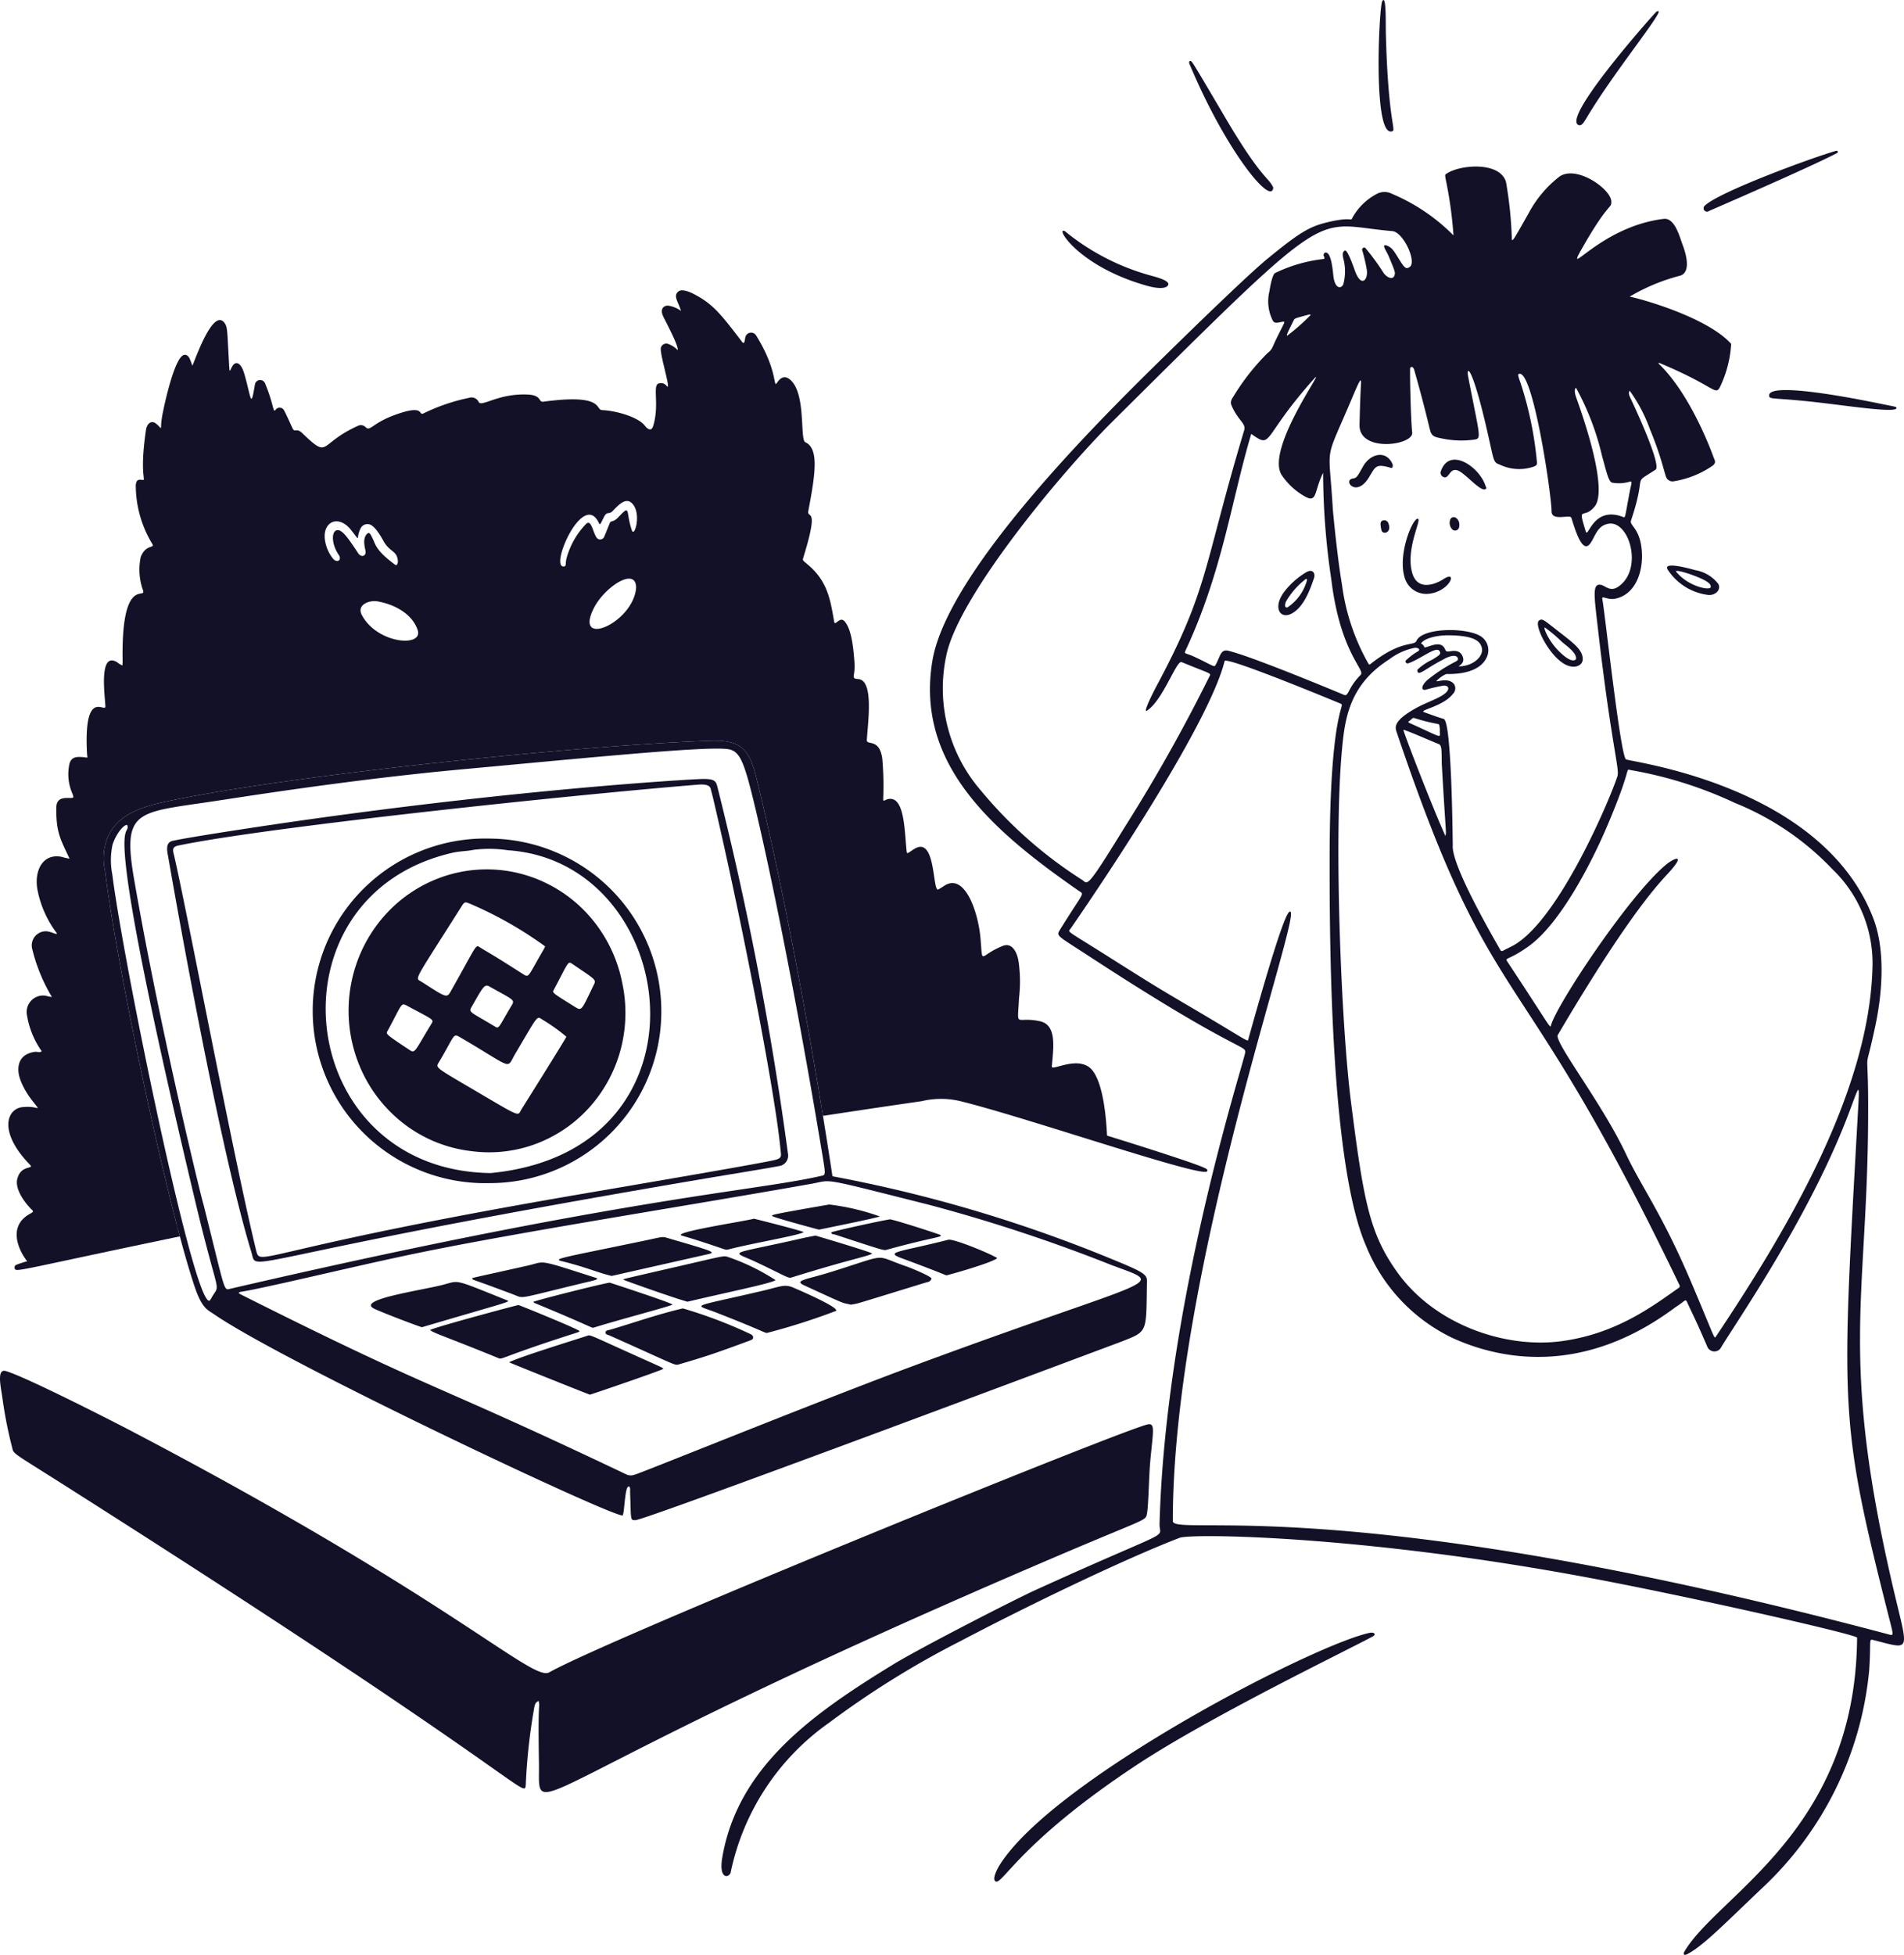 <svg width="266" height="273" fill="none" xmlns="http://www.w3.org/2000/svg"><path fill-rule="evenodd" clip-rule="evenodd" d="M148.004 148.897c1.097-.296 2.822-.758 4.072.078 1.65 1.105 2.447 5.38 2.616 10.407-9.501-2.878-20.717-6.285-22.102-6.749-5.922.762-11.838 1.568-17.746 2.418-1.809-11.026-5.15-30.036-9.143-46.31-.97-3.953-2.03-5.417-6.321-5.289-16.72.513-56.766 4.529-74.979 8.237-3.789.772-7.526 1.581-9.256 4.988a7.848 7.848 0 0 0-.464 4.968c1.225 10.23 6.194 34.886 10.17 49.986a1172.603 1172.603 0 0 0-20.743 4.865c-1.04-1.069-3.447-5.012.052-6.97.56-.315.542-.33.25-.621a4.168 4.168 0 0 1-.157-.158c-1.006-1.062-2.179-2.787-1.833-4.126.312-1.209 1.11-1.431 1.565-1.559.312-.086.463-.13.19-.413-4.56-4.695-3.178-8-.829-8.046a5.066 5.066 0 0 1 1.76.125c.292.101.136-.095-.217-.534-.528-.658-1.496-1.864-2.063-3.449-.597-1.671-.272-3.552 2.062-3.853.113-.015.23 0 .345.015.208.028.415.054.598-.09a12.08 12.08 0 0 1-2.058-5.019 2.303 2.303 0 0 1 1.555-2.662c.359-.114.74-.137 1.11-.068.264.086.537.139.813.16a23.992 23.992 0 0 1-2.737-6.65 1.975 1.975 0 0 1 1.179-2.39 1.95 1.95 0 0 1 .956-.116c.418.088.664.181.84.248.21.079.318.12.495.067a14.704 14.704 0 0 1-2.771-6.235c-.419-2.58.737-4.899 3.23-4.521.127.019.188.037.278.063.14.041.352.102.994.224a107.82 107.82 0 0 0-.41-.876c-.968-2.053-1.474-3.125-1.441-6.238.01-.921.457-1.336 1.37-1.362.186-.005.344-.003.475-.002.6.005.646.006.384-.66a6.706 6.706 0 0 1-.373-4.184c.297-.893.947-.933 1.862-.862.181.014.312.034.405.049.12.019.178.028.204.003.026-.025.018-.085.003-.204a4.777 4.777 0 0 1-.039-.397c-.363-6.944 1.285-6.577 2.115-6.392.272.06.456.102.452-.142-.002-.18-.028-.484-.06-.865-.177-2.13-.553-6.653 1.685-5.313.053.031.1.07.147.11.045.037.09.074.14.104.099.063.202.118.306.173l.154.084a4.03 4.03 0 0 0 .038-.574c-.167-9.006 1.73-9.343 2.537-9.487.282-.05.43-.076.313-.439a8.517 8.517 0 0 1-.32-4.658c.417-1.07 1.027-1.285 1.387-1.412.269-.095.398-.14.202-.456a15.775 15.775 0 0 1-2.282-8.236c.108-.62.28-.759.913-.66.24.036.234-.014.186-.442-.08-.705-.273-2.434.318-6.489.159-1.087.842-1.385 1.395-.944.275.22.442.4.545.512.076.083.116.127.14.12.025-.01.029-.086.036-.249.014-.321.043-.98.29-2.124l.005-.022c.093-.452 1.611-7.87 3.024-7.833.51.013.694.527.888 1.066.054.148.108.299.17.441.044-.08.143-.329.284-.685.767-1.944 2.794-7.077 4.178-5.31.376.476.403.992.51 3.041v.003l.063 1.15c.025.439.044.809.06 1.118.055 1.025.074 1.382.136 1.39.034.005.08-.09.15-.237.05-.105.113-.236.193-.375.422-.723 1.188-.707 1.718 1.187.222.793.388 1.474.518 2.011.435 1.793.48 1.976.928-.655a.74.74 0 0 1 .64-.619.733.733 0 0 1 .768.452c.62 1.489.894 2.517 1.056 3.127.169.636.217.817.413.592a.685.685 0 0 1 1.178.043c.15.214 1.094 2.293 1.189 2.503.147.327.29.32.485.31.2-.008.452-.02.815.325 2.622 2.5 2.74 2.408 4.104 1.33.723-.571 1.795-1.418 3.774-2.303a.915.915 0 0 1 1.049.209c.332.32.554.17 1.117-.208.54-.363 1.392-.937 2.955-1.508 2.999-1.095 3.378-.6 3.596-.315.099.129.165.215.428.09a26.629 26.629 0 0 1 6.353-2.166 1.097 1.097 0 0 1 1.333.575c.164.336.693.156 1.57-.143 1.175-.4 2.972-1.013 5.349-.885 1.173.064 1.437.45 1.623.723.123.18.213.31.505.27 6.484-.88 7.275.22 7.711.826.142.197.247.343.498.35 1.692.053 4.986.878 5.989 2.208.226.299.854.894 1.123.049.485-1.53.435-3 .398-4.1-.034-.982-.057-1.67.318-1.847a1 1 0 0 1 1.21.346c.349.386.042-.902-.297-2.322-.302-1.27-.63-2.645-.538-3.029a.783.783 0 0 1 .939-.574 3.42 3.42 0 0 1 1.41.895c.115-.486-.985-2.656-1.678-4.022-.123-.24-.232-.456-.32-.633-.507-1.016-.043-1.565.64-1.565a4.015 4.015 0 0 1 1.821.743 9.384 9.384 0 0 0-.38-1.006c-.32-.75-.545-1.276.032-1.724.467-.361 1.498.046 2.02.309 2.626 1.331 3.751 2.686 6.446 6.198l.205.273c.41.553.503.679.654-.322a.825.825 0 0 1 1.546-.257c1.938 3.139 2.355 5.253 2.539 6.185.095.478.128.645.274.48.024-.029.056-.073.094-.127.271-.38.885-1.243 1.868-.363 1.371 1.232 1.53 4.156 1.646 6.276.069 1.285.123 2.275.421 2.413 1.862.862 1.476 4.11.43 9.545-.076.394.029.475.16.576.323.248.801.616-.899 6.09-.078.266.013.342.385.65.182.15.431.356.761.667 2.253 2.135 2.67 4.528 3.115 7.083l.001.005.081.463c.056.298.213.175.429.007.272-.211.636-.494 1.003-.094 1.059 1.145 1.282 4.12 1.407 5.835.05.699-.02 1.18-.069 1.512-.08.55-.101.693.582.737 1.902.122 1.541 4.45 1.307 7.249-.039.471-.075.9-.096 1.257-.017.293.195.338.495.402.554.118 1.408.3 1.667 2.234a44.5 44.5 0 0 1 .119 5.633c0 .279.102.229.3.134.12-.058.275-.134.465-.163 1.891-.292 2.161 3.065 2.384 5.845.043.542.085 1.062.137 1.529.032.3.214.173.558-.067.183-.128.414-.289.692-.435 1.855-.964 2.286 1.93 2.589 3.965.167 1.119.295 1.979.6 1.791l.241-.145c.164-.098.329-.195.486-.304 2.914-2.033 4.8 3.559 5.133 7.151.047.526.078.958.104 1.31.065.877.09 1.25.245 1.314.115.048.3-.075.62-.288a10.62 10.62 0 0 1 2.182-1.155c1.278-.494 2.022.892 2.207 2.379.215 1.628.227 3.275.037 4.906-.027.518-.055.949-.078 1.309-.072 1.084-.101 1.505.089 1.662.121.099.329.093.668.082.46-.015 1.161-.038 2.212.184 2.239.472 1.984 3.178 1.739 5.78l-.05.542c-.023.253.407.138 1.06-.038Zm-60.218-76.86c.08.48.196 1.17.488 2.025.353 1.03 1.282-2.04.24-3.513-.908-1.29-1.989-.161-2.925.82-.228.237-.402.26-.562.282-.21.029-.396.054-.65.553-.082.16-.152.3-.211.419-.212.423-.296.59-.366.584-.046-.003-.085-.081-.151-.21a4.538 4.538 0 0 0-.196-.352c-2.263-3.592-6.692 6.677-4.671 6.466.237-.025.247-.175.267-.46a3.38 3.38 0 0 1 .095-.661 11.027 11.027 0 0 1 2.775-4.862c.469-.399.715.266.974.964.189.51.385 1.039.679 1.18a.622.622 0 0 0 .83-.287c.018-.028.747-1.813.747-1.841.111-.282.209-.307.37-.35.18-.046.442-.115.893-.592 1.191-1.257 1.205-1.177 1.374-.165ZM47.132 74.04c.73-.043 1.497 1.102 2.968 3.305.42.51.972.297.98-.209a2.005 2.005 0 0 0-.066-.455 4.818 4.818 0 0 1-.127-.872c-.041-.89.349-1.276.573-1.37.191-.079.405.363.539.64.023.05.045.094.063.13.065.126.118.255.175.39.29.7.657 1.584 2.976 3.276.285.208.393-.35.373-.546-.081-.828-.404-1.087-.836-1.434-.32-.256-.697-.56-1.082-1.174-.012-.017-.036-.062-.072-.127-.255-.467-1.09-1.992-1.85-2.316a1.06 1.06 0 0 0-1.394.568 3.4 3.4 0 0 0-.324 1.066c-.02.13-.032.208-.066.22-.05.016-.145-.111-.381-.424-.13-.171-.302-.4-.533-.69-1.773-2.244-4.075-1.149-3.635 1.492a5.4 5.4 0 0 0 1.163 2.575c.616.586 1.189.08.76-.575a4.967 4.967 0 0 1-.697-1.49c-.337-1.307.04-1.953.493-1.98Zm5.612 9.943c-1.166-.203-2.95.48-2.193 1.908 2.137 4.036 8.616 4.549 7.798 2.096-.762-2.28-3.259-3.595-5.605-4.004Zm30.232.92c1.507-2.958 5.894-5.821 5.894-2.815-.397 4.932-8.8 8.526-5.894 2.816Z" fill="#121128"/><path d="M75.252 237.527c-.286.217-.498.144-.65 1.149a81.306 81.306 0 0 0-1.146 10.518c-.199 2.244.74-.404-64.727-41.948-6.923-4.393-6.838-4.167-7.027-5.074a60.7 60.7 0 0 1-1.358-6.882c-.188-1.456-.878-4.2.468-3.818 2.756.783 15.35 7.229 17.107 8.148 45.013 23.544 56.425 35.262 58.802 33.934 8.833-4.934 79.91-33.796 83.599-34.628 1.145-.258.743 1.058.368 5.268-.181 2.02-.232 6.264-.472 7.305-.204.895-.2.574-11.888 5.552-77.32 32.958-72.858 38.55-73.034 29.065-.168-9.553.183-7.279-.041-8.589Z" fill="#121128"/><path fill-rule="evenodd" clip-rule="evenodd" d="M114.972 155.837c6.399-.982 11.17-1.674 13.055-1.948l.753-.109a11.622 11.622 0 0 1 5.576.047c3.845.956 10.31 2.967 16.596 4.923 8.843 2.751 17.333 5.392 17.677 4.828.117-.192.09-.288-.573-.575-2.684-1.18-26.169-8.541-33.74-10.144a13.493 13.493 0 0 0-5.011-.14 480.695 480.695 0 0 0-14.561 1.728l.228 1.39Zm-90.275 15.205c.144.553.288 1.095.43 1.624-7.206 1.5-12.146 2.554-15.536 3.28-7.303 1.56-7.422 1.586-7.531 1.2a.467.467 0 0 1 .074-.431c.79-.503 9.485-2.73 22.563-5.673Z" fill="#121128"/><path d="M154.679 175.569a197.368 197.368 0 0 0-38.378-11.297c-.029-.144-4.57-30.957-10.6-55.531-.97-3.953-2.03-5.417-6.321-5.289-16.72.513-56.766 4.529-74.979 8.237-3.789.772-7.526 1.581-9.256 4.988a7.848 7.848 0 0 0-.464 4.968c1.475 12.324 8.385 45.582 12.446 57.85 1.084 3.274 1.833 3.395 2.852 4.093 9.828 6.743 56.657 28.802 57.026 28.03.257-.536.287-4.068.833-4.023.267.023.183.575.189.733.143 4.044 0 3.981.759 3.964 1.508-.035 67.731-24.885 67.762-24.885 3.909-1.538 3.554-1.173 3.69-8.477.019-1.016-.574-1.326-5.559-3.361Zm-125.601 6.035c-2.544-1.835-11.905-47.624-13.393-59.516a10.17 10.17 0 0 1 .043-4.143c.656-1.974 1.992-3.113 2.084-2.619.364 1.98-4.102-4.576 9.404 52.184 3.447 14.489 3.614 11.41 2.317 13.765-.27.484-.328.404-.455.326v.003Zm-10.334-58.755c-1.727-9.956.39-9.316 11.46-11.003 5.341-.813 19.573-3.043 34.157-4.388 17.979-1.657 33.76-3.222 37.175-2.859 1.833.194 2.386 1.544 4.02 8.402 2.198 9.222 5.816 27.013 9.381 48.541.463 2.791.391 2.537-.411 2.719-9.256 2.107-27.801 3.077-82.307 15.709-1.016.235-.639.775-3.797-11.793.003.294-5.903-23.566-9.678-45.328Zm69.927 83.083a1.426 1.426 0 0 1-1.182-.031c-28.063-13.353-25.814-11.057-53.69-25.047-.89-.447-.41-.365 1.157-.681 5.661-1.139 15.545-3.558 23.242-5.148 14.682-3.035 38.228-6.686 55.262-9.725 2.931-.523.852-.944 16.145 2.906a226.52 226.52 0 0 1 25.661 8.457c8.009 3.017 7.056 1.194-27.982 14.207-13.994 5.201-38.613 15.21-38.613 15.067v-.005Z" fill="#121128"/><path d="M82.415 194.77c-.394-.122-9.98-3.956-11.29-4.519 1.241-.69 9.57-3.25 10.896-3.696.514-.172.096-.235 7.742 3.196 3.118 1.399 2.665 1.184 2.913 1.409-.308.243-9.905 3.521-10.261 3.61Zm12.981-12.047a64.99 64.99 0 0 1 9.394 3.561c.222.106.43.228.43.508 0 .281-.287.347-.493.431-4.491 1.66-6.055 2.206-9.844 3.305-.667.194-.143.243-9.748-4.033-.208-.092-.539-.119-.539-.391 0-.335.36-.322.593-.389 3.568-1.049 6.493-2.114 10.207-2.992Zm-22.966-.472c.632.211 8.134 3.274 8.553 3.641-.316.237.324-.031-2.702.961-8.95 2.929-8.022 3.072-8.771 2.763-7.045-2.887-9.011-3.456-9.41-3.872.333-.315 11.463-3.301 12.33-3.493Zm23.63-.463c-1.231-.287-8.793-2.947-8.989-3.089.24-.132-.756.097 7.582-1.819 6.741-1.551 6.416-1.559 7.185-1.293a29.859 29.859 0 0 1 6.519 3.192c-.719.48-6.542 1.641-12.296 3.009Zm20.699 1.297a92.081 92.081 0 0 1-9.537 3.044c-.362.086-.192-.108-7.152-2.822-3.16-1.233-3.88-.618 6.41-3.029 2.515-.589 3.091-.977 4.277-.487.785.324 6.751 2.904 6.002 3.294Zm2.121-.88c-1.459-.377-.043.287-6.589-2.73-1.425-.656.487-.812 3.57-1.768 8.689-2.694 5.954-2.483 10.835-.829.362.122 3.522 1.393 3.437 1.699a.704.704 0 0 1-.616.481c-11.357 3.479-9.224 2.869-10.637 3.147Zm-59.933 3.146c-.786-.231-5.418-1.998-6.611-2.557-2.656-1.242 5.703-2.46 9.124-3.263 2.946-.691 1.395-1.128 9.323 2.039.626.247.602.109-11.836 3.781Zm26.239-6.224c.308.095 8.437 2.749 8.776 3.06-.4.268-6.805 1.92-10.96 3.202-.397.122.286.13-8.351-3.433-.057-.023-.095-.098-.143-.144.356-.219 9.703-2.573 10.678-2.685Zm.259-.938c-2.11-.512-3.477-1.202-6.945-2.059-1.344-.332.028-.476 11.266-2.812 2.53-.525 2.714-.654 3.321-.477 7.414 2.165 7.046 2.037 5.284 2.434-14.553 3.28-12.748 2.884-12.926 2.914Zm28.482-5.637c.374.106 7.722 2.287 7.924 2.509-.538.393-2.744.695-11.183 3.317-.59.183-.545 0-4.95-2.087-3.631-1.725-4.415-.906 6.467-3.387.55-.126 1.11-.223 1.742-.352Zm-32.16 6.552c-9.707 2.336-8.471 2.269-9.994 1.694-6.496-2.454-5.492-1.923-5.834-2.246.238-.156-.795.114 7.7-1.787 2.72-.608 1.127-1.02 9.628 1.697.646.205-.782.47-1.5.642Zm57.555-3.405c-.685.649-6.787 2.353-7.026 2.391-.239.037.43.129-6.338-2.38-2.424-.899-.325-.83 6.526-2.575.729-.185 5.937 1.966 6.838 2.564Zm-33.989-5.503c1.275.306 6.146 1.547 6.957 1.867-.584.449-6.81 1.476-10.55 2.429-.416.105-.179.057-4.098-1.21-1.088-.354-2.443-.733-2.498-.773-.686-.51 9.043-1.984 10.189-2.313Zm19.051.087c1.674.384 6.766 2.075 6.922 2.155.665.328-.842.279-7.339 2.072-.516.144-.11.259-7.347-2.109-.169-.054-.483 0-.486-.287-.004-.125 7.522-1.768 8.25-1.831Zm-9.963 1.443c-.028 0-6.637-1.773-6.559-1.923.079-.149-.544-.116 7.985-1.587 2.409.286 4.778.843 7.063 1.662-.262.188-8.235 1.79-8.489 1.848Zm-14.236-61.995a461.646 461.646 0 0 1 9.89 51.323 1.473 1.473 0 0 1-.245 1.2 1.482 1.482 0 0 1-1.064.602c-1.958.374-6.646 1.124-9.853 1.667-67.1 11.361-62.816 13.541-63.8 10.322-4.44-14.53-10.38-48.076-11.601-55.101-.144-.84-.482-2.079.621-2.319 1.178-.257 3.875-.727 10.236-1.7 35.174-5.376 62.023-6.896 63.666-6.935 1.643-.039 1.95.22 2.15.941Zm-2.927-.129c-17.618 1.436-59.92 5.891-72.393 8.49-.918.191-.683.774-.553 1.332 1.692 7.184 8.393 42.674 11.485 55.239.595 2.409.264-.201 46.182-8.047 17.236-2.942 23.666-4.076 25.975-4.553 1.388-.287 1.18-.554 1.082-1.595-.811-8.41-5.661-33.1-9.427-49.062-.126-.528-.246-.912-.308-1.204-.166-.779-1.347-.656-2.043-.6Z" fill="#121128"/><path d="M92.39 141.312a23.93 23.93 0 0 1-7.045 16.918 24.01 24.01 0 0 1-16.962 6.998 24.13 24.13 0 0 1-17.436-6.847 24.035 24.035 0 0 1 .046-34.469 24.102 24.102 0 0 1 8.038-5.163 24.162 24.162 0 0 1 9.416-1.639 24.17 24.17 0 0 1 16.977 7.166 24.085 24.085 0 0 1 6.965 17.036Zm-23.845 22.512c32.012-3.097 26.57-43.458 2.419-45.082a17.327 17.327 0 0 0-4.809-.058c-.935.198-1.915.18-2.848.389-26.44 5.971-22.395 44.381 5.23 44.751h.008Z" fill="#121128"/><path d="M65.952 160.772a19.072 19.072 0 0 1-9.746-4.004 19.71 19.71 0 0 1-6.253-8.629 20.15 20.15 0 0 1-.908-10.698c.67-3.584 2.3-6.908 4.706-9.602a19.244 19.244 0 0 1 8.925-5.66 18.89 18.89 0 0 1 10.504-.044 19.231 19.231 0 0 1 8.97 5.586 19.896 19.896 0 0 1 4.782 9.561 19.893 19.893 0 0 1-.205 9.218 19.599 19.599 0 0 1-4.33 8.087 19.026 19.026 0 0 1-7.485 5.142 18.675 18.675 0 0 1-8.96 1.043Zm13.169-15.996a25.402 25.402 0 0 0-3.324-2.369c-.846-.539-.527-.789-3.806 4.744-1.317 2.241-.079 2.155-7.743-2.31-.998-.582-.695-.237-2.979 3.581-.36.604-.397.649 3.069 2.693 8.69 5.084 7.9 4.831 8.496 3.843.3-.488 5.884-9.374 6.297-10.182h-.01Zm-2.971-12.618a53.762 53.762 0 0 0-10.372-5.898c-.83-.352-.866-.363-1.34.388-6.874 10.863-6.482 9.859-5.507 10.483 3.745 2.4 3.468 2.322 4.253.935 3.471-6.153 3.234-6.161 3.843-5.779 1.506.945 1.053.557 6.134 3.805.771.493.637.175 2.783-3.479.08-.147.153-.299.216-.455h-.01Zm-22.031 11.848c-.221.409-.182.455 3.16 2.666.73.482.733 0 3.01-3.721.367-.601.175-.558-3.444-2.505-.84-.458-.656-.247-2.715 3.557l-.011.003Zm25.742-9.449c-.527-.361-.543 0-2.508 3.708-.202.388-.22.366 3.042 2.397.922.573.885.301 2.579-3.162.371-.738.11-.738-3.103-2.946l-.01.003Zm-13.959 6.029c-.471.827-.282.647 3.282 2.798.571.345.526-.04 2.333-3.037.45-.752.087-.76-3.144-2.58-.693-.393-.912.094-2.468 2.817l-.003.002ZM211.207 33.201c0 .832.269.231 2.319-3.36a15.99 15.99 0 0 1 4.297-5.149c2.342-1.724 7.221 1.67 7.285 3.433.037 1.054-.286-.03-3.77 6.006-3.294 5.707 1.792-2.433 11.087-3.564 1.575-.192 2.246 2.575 2.631 3.58.745 1.948 1.034 4.051-.43 4.378a27.141 27.141 0 0 0-6.954 2.902c1.643.315 10.886 2.904 14.181 6.598a16.034 16.034 0 0 1-1.554 6.007c-.684 1.293-.623-.062-8.424-3.326-.188-.058-.231 0-.082.144 4.68 4.56 7.622 13.075 7.636 13.105.237.513.257.718-.143 1.065a13.272 13.272 0 0 1-5.394 2.182.98.98 0 0 1-.944-.287c-.38-.3-.555-2.427-2.455-6.999a21.605 21.605 0 0 0-2.809-5.342c-.197.243-.124.555.126 1.075.458.96 4.387 9.353 3.475 9.948-3.455 2.253-1.069.064-3.421 7.092-.232.693 1.034.976 1.425 3.542.48 3.145-.616 6.753-3.606 7.374-1.146.237-1.951-.53-1.831.055.337 1.638 2.545 22.146 3.325 22.4 1.432.464 27.51 3.84 34.537 22.2 1.688 4.408 1.278 10.246.306 14.873-1.847 8.793-.874.329-1.049 14.959-.286 23.677-3.822 31.985 3.421 63.262 2.194 9.473 2.811 9.072-2.523 7.723-.889-.226-.43-.321-.733 4.193a47.735 47.735 0 0 1-14.89 30.348c-5.414 5.128-8.263 8.107-10.55 9.302-.358.187-.618.041-.368-.386 4.653-7.914 23.937-16.847 24.118-43.832 0-.415-23.553-5.786-38.072-8.477-31.236-5.805-54.942-6.093-56.58-5.46-8.111 3.12-21.924 9.845-30.487 14.356a126.204 126.204 0 0 0-18.468 11.459 34.023 34.023 0 0 0-13.774 20.978c-.355.783-1.663.787-1.158-2.155 2.193-12.788 12.8-20.169 23.835-26.932 3.738-2.291 16.919-9.052 19.889-10.402 19.959-9.077 17.304-6.945 17.366-9.261.818-30.398 11.435-63.313 11.942-65.711.263-1.243-.636.259-21.956-13.666-4.377-2.857-4.456-2.688-3.88-3.617 3.422-5.524 3.437-4.83 2.566-5.435-11.971-8.322-22.803-17.637-20.413-32.064 2.089-12.661 23.662-33.964 31.877-42.026 1.808-1.773 11.746-11.53 14.897-14.118 4.362-3.582 5.834-4.493 8.24-5.085 3.725-.918 3.397-.089 3.662-.667a8.291 8.291 0 0 1 3.604-3.432 2.285 2.285 0 0 1 1.919.075 26.636 26.636 0 0 1 8.607 5.814 57.96 57.96 0 0 0-.97-7.258c-.279-1.348-.255-1.203.112-1.437 1.951-1.207 7.341-1.611 8.189 1.215a54.95 54.95 0 0 1 .814 7.805Zm-47.358 179.204c0 2.321 23.816-4.406 100.017 15.846.649.172.686.194.228-1.607-7.172-28.235-6.867-29.409-4.542-71.107.286-5.029.266-4.006-1.552.673-5.61 14.444-15.821 28.982-17.654 32.127a1.062 1.062 0 0 1-.417.31 1.066 1.066 0 0 1-1.005-.09 1.077 1.077 0 0 1-.356-.379c-1.845-4.265-1.718-3.825-2.913-6.413-.195-.421-.334.014-1.594.797-13.227 9.892-24.915 7.124-31.136 4.291a24.36 24.36 0 0 1-12.083-12.871c-4.948-11.363-5.097-41.759-5.086-54.114.022-21.133 2.331-21.254 1.533-21.602-.144-.063-16.026-6.665-16.204-5.948-2.098 8.493-15.972 29.334-21.461 37.291-.447.647-.973.072 5.023 3.864 6.733 4.262 7.486 4.697 12.057 7.385 8.353 4.914 7.556 4.742 7.735 4.127 4.81-17.209 5.532-17.729 5.819-17.673 1.619.341-16.408 50.361-16.409 85.093Zm24.886-58.556c1.779 14.015 2.607 18.5 6.589 23.983 5.181 7.121 14.91 10.552 22.893 9.459 7.576-1.037 12.605-4.826 16.273-7.408a.308.308 0 0 0 .108-.081.314.314 0 0 0 .014-.378c-22.918-47.687-25.66-36.225-39.505-77.224-.225-.666-.43-1.573 2.76-3.332 1.614-.889 3.562-1.436 4.277-2.288.388-.466.143-.862-.453-.835-.855.143-1.701.339-2.532.586-.61.112-.653-.51.199-1.316a21.77 21.77 0 0 1 3.91-2.573c.205-.114.476-.216.41-.505-.249-.718-1.596-.13-2.058.17-1.782.912-2.7 1.665-3.225 1.836-.411.134-.419-.346-.345-.444a7.697 7.697 0 0 1 2.05-1.375c.904-.575 1.377-.79.938-1.276-.495-.549-2.633 1.209-4.314 1.796-.188.066-.487-.191-.317-.407a8.968 8.968 0 0 1 1.675-1.268c.429-.254.061-.509-.394-.507a8.602 8.602 0 0 0-3.595 1.613c-5.677 3.614-6.231 8.414-6.635 12.886-1.12 12.453-.085 38.147 1.277 48.888Zm72.856-18.611a18.185 18.185 0 0 0-1.31-7.532 18.153 18.153 0 0 0-4.288-6.322 38.762 38.762 0 0 0-13.607-9.248 57.18 57.18 0 0 0-14.611-4.598c-.762-.162.308-.491-3.284 7.917-2.149 5.041-6.5 13.519-10.932 16.695-2.75 1.97-3.353 1.564-3 2.1 6.233 9.436 5.992 9.44 6.13 8.926.754-2.812 10.811-18.019 16.011-22.377 1.262-1.059 3.008-1.677.182 1.349-1.897 2.033-6.194 7.019-15.244 22.376-.573.964 6.065 9.339 9.496 16.589 2.28 4.82 5.069 8.377 9.187 18.073 3.395 7.994 3.137 7.864 3.422 7.437 9.737-14.575 21.344-33.908 21.848-51.385Zm-110.437-12.376c.859.543.455 1.634 5.872-7.184a232.673 232.673 0 0 0 11.938-21.21c.258-.506.322-.268-3.886-2.002-.728-.3-2.565 5.269-4.83 6.775-.735.49 1.217-3.232 1.315-3.411 7.371-13.747 6.506-16.59 12.26-35.753.286-.95-.851-1.326-1.754-3.413-.164-.38-.183-.675.254-1.304a31.798 31.798 0 0 1 4.743-6.035c.716-.575.573-.618 1.299-2.11 1.056-2.176 1.28-2.343.859-2.288-.54.068-1.207.397-1.452-.25a5.93 5.93 0 0 1-.421-4.023c.071-.464.379-2.313.792-2.526a20.835 20.835 0 0 1 6.801-1.96c.23-.154-.095-.471-.043-.575.051-.103.08-.26.156-.287.892-.378 1.12 2.287 1.226 3.246.188 1.685 1.016 1.88 1.378 1.17a6.886 6.886 0 0 0-.017-3.718c-.086-.526-.089-.823.222-1.005.195-.111.553.354 1.404 2.754.882 2.491 1.862 1.342 1.69 0a22.488 22.488 0 0 0-.633-2.749.284.284 0 0 1-.02-.219.284.284 0 0 1 .527-.05 30.704 30.704 0 0 1 2.455 3.376c.477.68 1.382 1.062 1.557.251.066-.306.113-.339-.875-2.662-.267-.628-1.169-1.83-.078-1.348.757.335 1.025 1.046 1.883 2.35.573.863.77.844 1.171.575 1.019-.687-.882-4.87-2.426-5-11.442-.974-7.622-4.642-39.011 26.502-7.493 7.435-21.751 24.714-23.32 32.84a21.798 21.798 0 0 0 .218 9.965 21.753 21.753 0 0 0 4.629 8.819 60.462 60.462 0 0 0 14.117 12.459Zm51.806-4.836c-.252 2.694 5.432 12.5 6.615 14.586a.287.287 0 0 0 .47.124c.477-.259.978-.473 1.451-.741 6.303-3.592 13.362-20.214 14.467-23.583.337-1.026-.846-4.29-2.751-20.859-.509-4.42-.775-6.113.449-5.88.601.113 1.265 1.022 2.38.287 3.581-2.368 1.627-9.305-1.327-8.818-1.591.263-1.837 1.777-2.552 2.76-1.09 1.5-2.077-1.828-2.632-3.592-.166-.529-2.767.549-2.766-.9 0-2.272-2.645-20.24-4.616-19.164-.13.07.063.615.256 1.15a50.106 50.106 0 0 1 2.305 11.034c.052.44 0 .54-.408.726a6.246 6.246 0 0 1-4.727-.248c-1.003-.388-.774-.258-1.862-4.975-2.026-8.8-2.917-8.977-2.596-7.307 1.66 8.6 1.915 8.62.785 8.776a12.996 12.996 0 0 1-4.277-.133c-1.119-.225-1.593-.265-1.833-1.19-.27-1.03-.761-3.288-2.199-8.36-.205-.718-.573-.451-.587-.288-.045.419.055 6.696.286 8.976.181 1.8-7.434 2.832-7.357-1.058.05-2.463.155-4.959.198-5.571.074-1.085-.064-.977-1.163 1.63-4.062 9.626-3.332 6.103-2.78 15.49.045.779.703 7.38 1.289 10.714a30.097 30.097 0 0 0 3.652 10.986c.167.269.172.263.414.072 4.27-3.36 6.008-2.395 6.342-3.17.776-1.794 6.649-1.925 8.839-.728.52.284.911.757 1.093 1.323a2.315 2.315 0 0 1-.115 1.714c-.528 1.133-1.955 2.38-5.648 2.32-.521.225-.99.558-1.375.978-.05.207 1.649-.575 2.45.418a1.075 1.075 0 0 1-.112 1.338c-1.41 1.843-4.886 2.299-4.057 2.597 2.414.878 2.132.75 2.735.942 1.114.342 1.242 16.471 1.264 17.624ZM184.849 66.03c-1.362 2.73-.73 4.465-2.864 3.115a9.543 9.543 0 0 1-2.91-2.778c-2.426-3.684 6.713-15.937 4.409-13.362-7.341 8.221-5.629 9.756-8.677 7.59-2.729 9.087-4.011 19.195-9.168 30.222-.266.574-.03.316 1.244.915 3.041 1.428 2.711 1.57 3.051.918.553-1.062.629-2.012 1.654-1.77 3.033.702 14.168 5.316 16.165 6.155.687.288.454-.862 2.343-2.794.689-.707-2.853-3.01-4.107-13.337a101.588 101.588 0 0 1-1.14-14.874Zm35.38-10.453c2.898 8.1 3.826 13.575 2.566 15.141-1.576 1.96-2.435-.338-1.264 3.473.351 1.15.943-3.53 5.111-2.038.502.18.287.432 1.066-3.623.178-.921.405-1.355-.017-1.265a5.308 5.308 0 0 1-2.447.144c-.544-.12-.848-1.691-1.432-3.744a37.181 37.181 0 0 0-3.641-9.52c.147 0-.47-.035.056 1.432h.002Zm-18.783 51.494c-.096-1.625.098-2.932-.419-3.143-1.262-.515-4.545-1.955-4.968-2.012.049.445 3.992 10.683 5.873 14.832.139-.796.115.732-.486-9.677Zm1.035-18.348c-1.97-.026-3.596.503-3.958 1.15.463.186.394.574.573.545.553-.086 2.173-1.005 2.734.144.222.456.221.446.708.407 1.077-.216 1.548.122 1.785.67.316.737-.092 1.114-.573 1.418 1.911.048 3.682-1.373 3.233-2.73-.293-.871-1.191-1.56-4.51-1.604h.008Zm-1.324 13.383c.007-.3-.024-.599-.096-.89-.092-.194-.716-.085-3.333-.895-.314-.098-.391-.037-.527.104-.357.36-.671.365-.215.574 4.768 2.153 4.148 2.105 4.164 1.107h.007Zm-18.229-58.192c-1.949.54-2.036.51-2.185.809-1.133 2.273-.944 1.971-.927 2.168a28.914 28.914 0 0 0 3.313-2.925l-.201-.052Z" fill="#121128"/><path d="M196.27 80.766c-1.122-3.421 1.256-8.765 1.862-8.295.388.303-1.726 4.227-.86 7.46.771 2.86 3.571 1.481 4.355.964 2.149-1.422.922 1.795-2.113 2.036a3.138 3.138 0 0 1-3.244-2.165Zm4.98-14.816c1.123-3.692 5.43-.823 6.303 1.948.037.117.187.242.023.38-.642.542-2.743-2.062-3.835-2.54-1.275-.557-1.26 1.293-2.121.862a.667.667 0 0 1-.37-.65Zm-6.679-1.073c.026.863-.213.304-1.543.187-.975-.086-1.183.676-1.85 1.716-1.769 2.757-3.639.234-2.149.043.511-.066.625-.309 1.395-1.68 1.023-1.822 3.288-2.353 4.147-.266Zm9.263 8.793a.569.569 0 0 1-.643.417.57.57 0 0 1-.255-.109 1.326 1.326 0 0 1-.302-1.479c.444-.723 1.488.061 1.2 1.17Zm-10.287-1.01c.076.06.306.144.375.31.638 1.48-.768 1.764-.924 1.072-.235-1.05-.187-1.407.549-1.381Zm-1.778 155.885c-4.357 2.321-22.952 11.312-33.052 17.994-15.996 10.583-18.644 16.619-19.594 16.217-.616-.26.254-1.848.498-2.241 7.449-11.989 43.766-30.76 51.681-32.473.702-.152 1.017.212.467.503ZM177.881 26.2c-.214 2.676-6.671-5.182-11.746-17.376-.034-.084.032-.211.052-.318.404.107-.208-.895 5.013 7.96 5.091 8.643 6.028 8.255 6.681 9.733ZM193.098.188c.592-1.103.476 2.936.513 4.446.33 13.227 1.646 13.615.748 13.729-2.577.325-1.69-17.373-1.261-18.175ZM160.173 39.89c-9.675-2.738-12.862-8.372-11.393-7.596a32.458 32.458 0 0 0 12.072 6.213c.648.184 2.562.664 2.361 1.258-.155.456-1.069.683-3.04.126Zm96.373-18.836a.167.167 0 0 1 .124.306c-3.494 1.868-17.878 8.088-17.905 8.1a.475.475 0 1 1-.573-.758c1.999-1.902 14.841-6.652 18.354-7.648ZM231.689 1.556c.631.197-6.271 8.601-9.957 14.781-.511.862-.802 1.293-1.209 1.122-2.234-.962 8.954-13.733 10.755-15.694.143-.156.306-.242.411-.209Zm31.699 54.964c1.491.302 1.551.288 1.557.452.022.736-6.274-.23-10.713-.744-6.589-.762-7.038-.38-7.075-.972-.135-2.182 14.229.86 16.231 1.265ZM238.64 83.085a7.879 7.879 0 0 1-3.186-1.122 7.917 7.917 0 0 1-2.428-2.355c-.805-1.213 2.46-.355 3.855.023a5.133 5.133 0 0 1 3.174 1.915c.443.805-.419 1.647-1.415 1.539Zm-4.462-3.229c1.662 2.036 4.66 2.65 4.81 2.156.115-.375-.395-.719-.696-.89-1.179-.698-4.465-1.763-4.114-1.266Zm-15.526 12.929c-2.279-1.223-4.404-5.572-3.644-6.12.49-.356.672-.076 2.983 1.715 1.903 1.474 3.195 2.46 3.122 3.744-.043.855-1.189 1.342-2.461.66Zm1.526-.767c.143-.85-1.458-1.921-1.977-2.385a19.855 19.855 0 0 0-2.383-2.003c-.261-.112.573 2.277 2.721 3.987 1.185.951 1.616.537 1.639.4Zm-37.752-12.067c.988-.606 1.375.135 1.146.798-.417 1.18-1.345 4.152-3.288 5.02-1.507.672-2.511-1.029-.783-3.236a11 11 0 0 1 2.925-2.582Zm-2.541 4.86a6.654 6.654 0 0 0 2.684-3.69c.099-.332-.109-.33-.287-.144a10.78 10.78 0 0 0-2.624 3.037c-.28.736-.015.903.227.797Z" fill="#121128"/></svg>